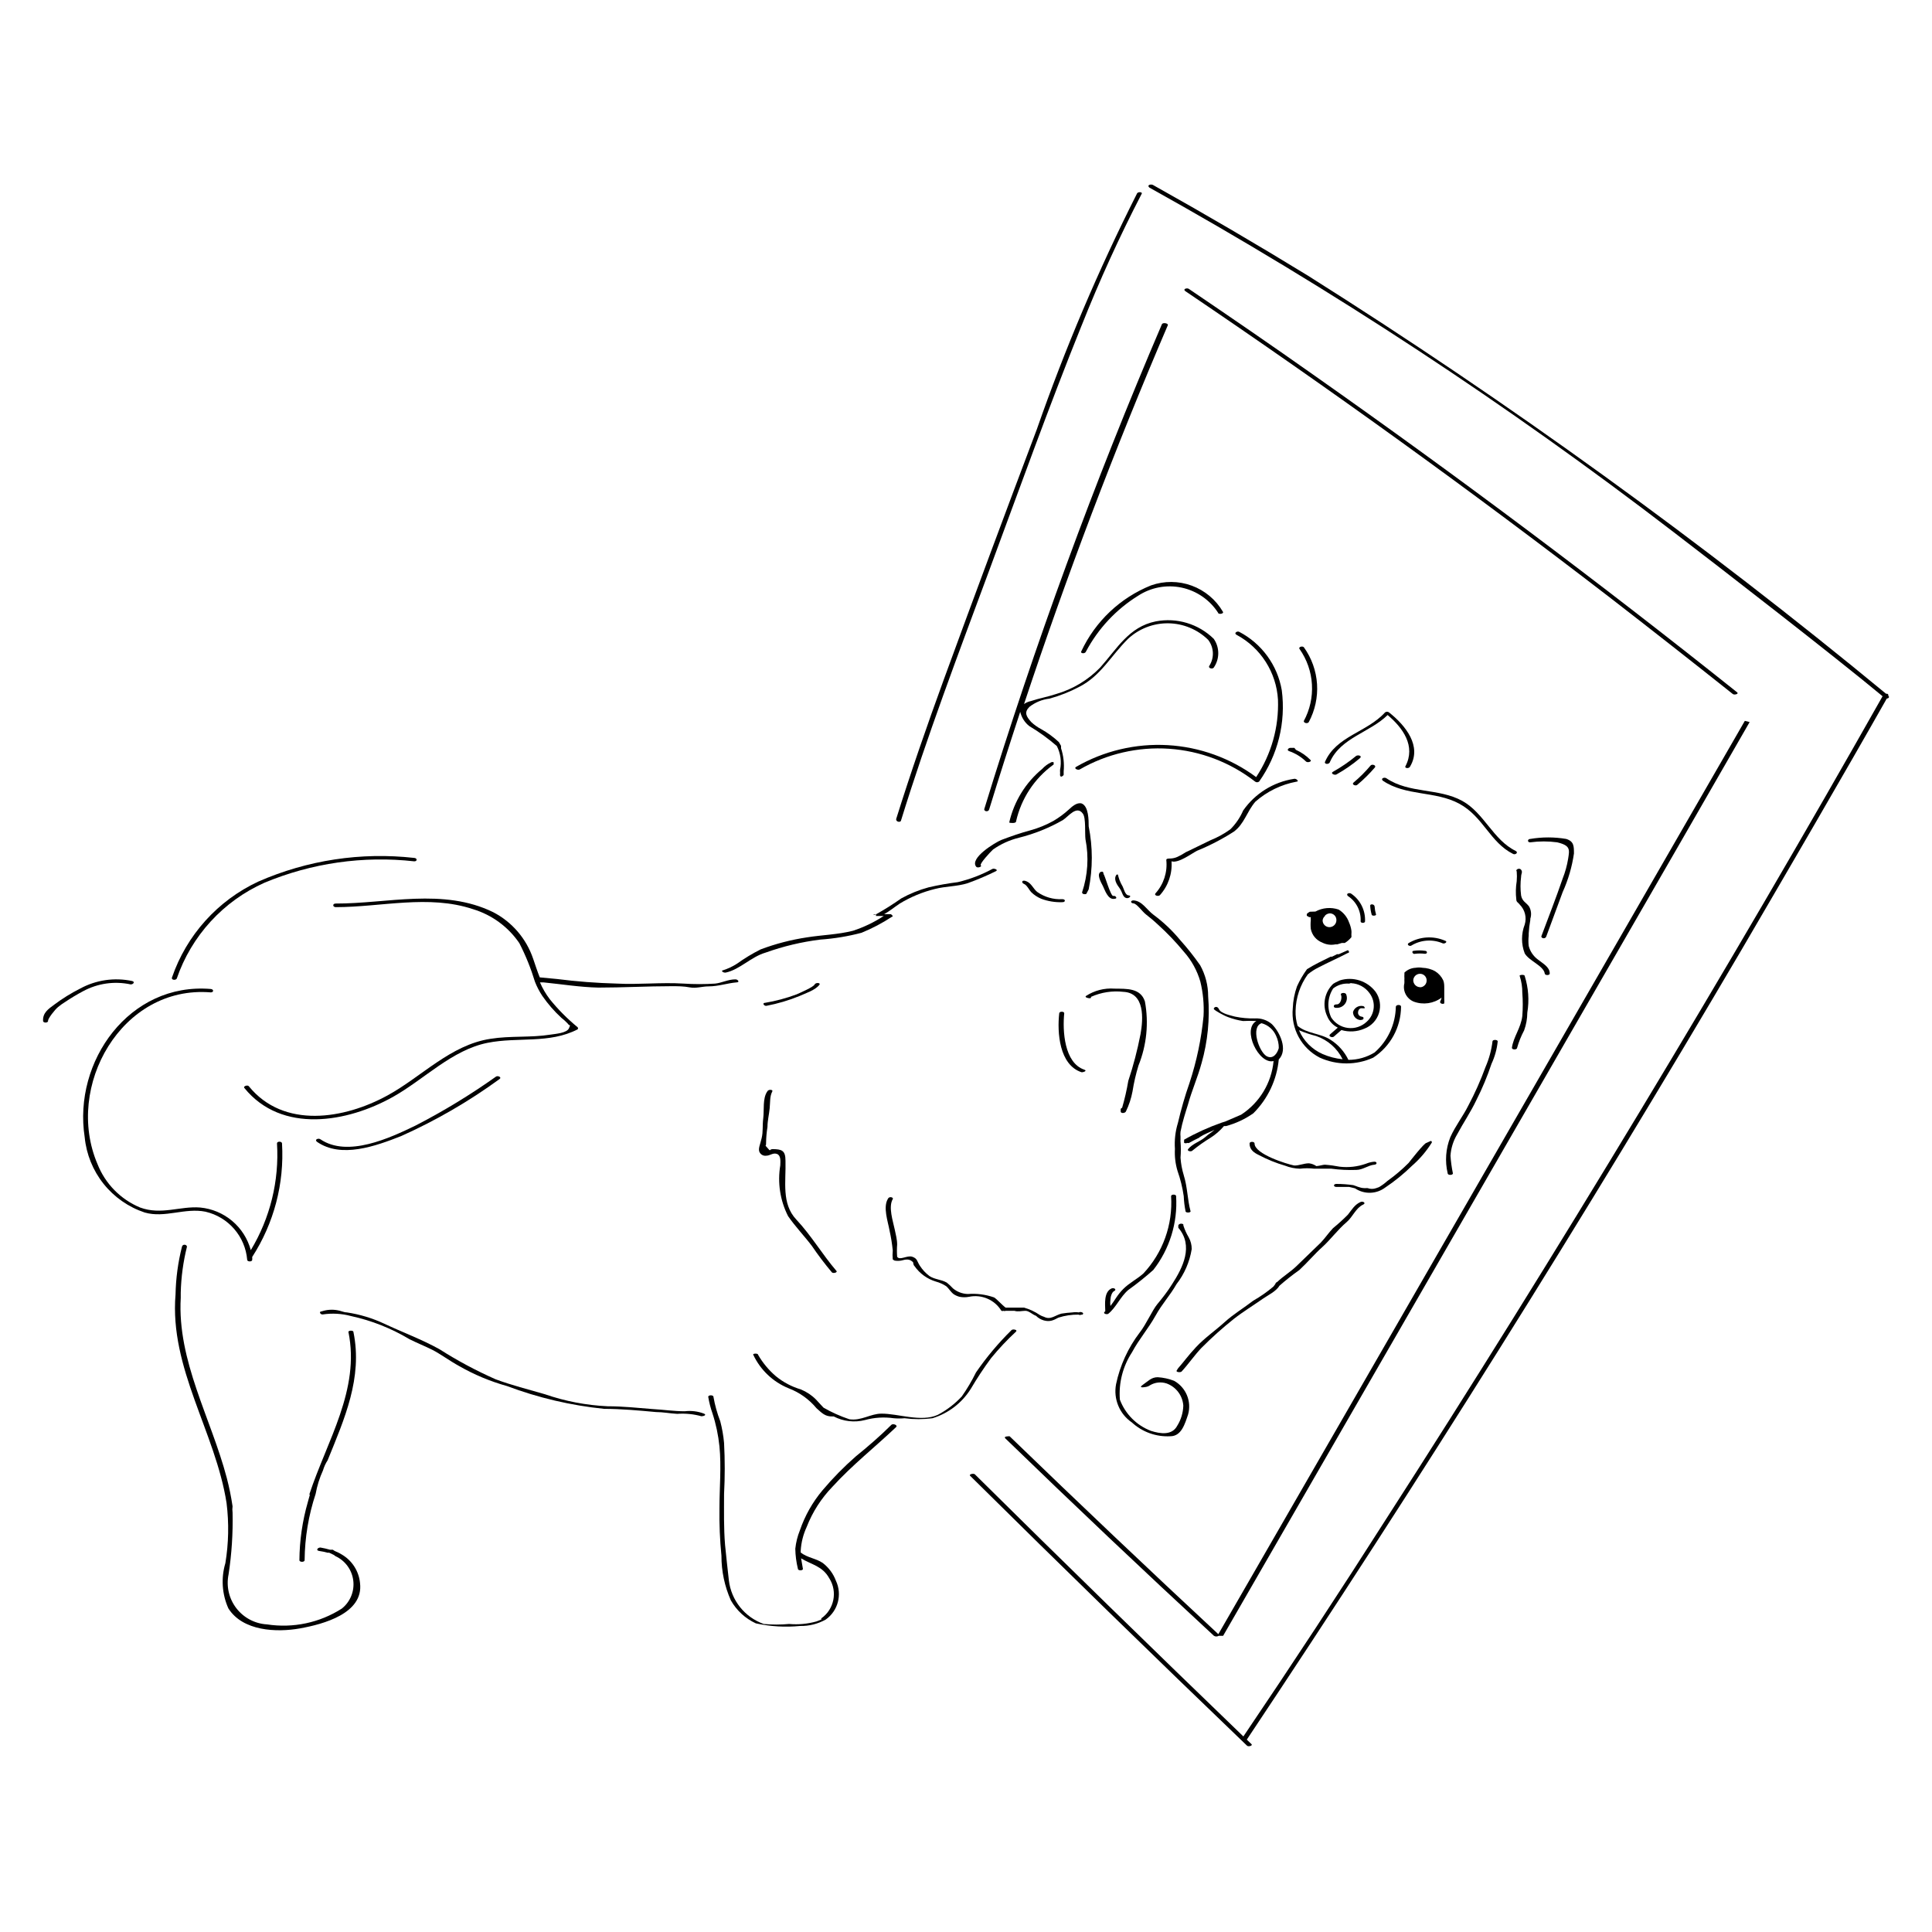 <?xml version="1.0" encoding="UTF-8"?>
<!-- Uploaded to: ICON Repo, www.iconrepo.com, Generator: ICON Repo Mixer Tools -->
<svg fill="#000000" width="800px" height="800px" version="1.1" viewBox="144 144 512 512" xmlns="http://www.w3.org/2000/svg">
 <g>
  <path d="m407.16 369.13c2.082-1.465 4.422-2.527 6.894-3.129 4.066-1.02 7.977-2.586 11.617-4.668 1.484-0.953 3.66-4.031 5.305-1.695 0.848 1.113 0.477 5.305 0.688 6.789 0.926 4.684 0.617 9.527-0.902 14.055 0 0.477 0.688 0.582 1.113 0.426l0.637-1.219v-0.004c1.105-5.516 1.105-11.191 0-16.707 0-1.59 0-5.305-1.855-6.047-1.273-0.371-2.598 0.848-3.445 1.645h-0.004c-1.238 1.125-2.59 2.121-4.031 2.973-1.926 1.07-3.973 1.906-6.098 2.492-2.598 0.688-5.305 1.645-7.691 2.547-1.59 0.637-8.539 4.824-6.684 7.106 0.316 0.426 1.645 0 1.219-0.371-0.418-0.371 2.551-3.555 3.238-4.191z"/>
  <path d="m432.67 408.54c0.371 0 0.477 0 0.477-0.371 2.676-1.199 5.625-1.656 8.539-1.324 5.727 0.266 5.305 7.106 4.562 11.242h-0.004c-0.809 4.184-1.891 8.312-3.234 12.355-0.41 2.418-0.957 4.809-1.645 7.16-0.195 0.023-0.348 0.176-0.371 0.371v0.582c0 0.582 1.168 0.477 1.379 0v0.004c0.82-1.684 1.406-3.465 1.75-5.305 0.367-2.332 0.898-4.637 1.59-6.894 2.164-5.383 2.754-11.266 1.699-16.969-1.168-3.606-4.879-3.34-8.062-3.394-2.676-0.199-5.34 0.492-7.582 1.961-0.371 0.371 0.688 0.582 0.902 0.582z"/>
  <path d="m436.27 375.02h-0.477c-1.324 0.531 0 2.863 0.477 3.766 0.477 0.902 1.324 3.816 3.129 3.394 0.848 0 0.316-0.902-0.371-0.742s-2.332-5.781-2.547-5.727c-0.027-0.242-0.098-0.477-0.211-0.691z"/>
  <path d="m442.69 382.02c0.688 0 1.273-0.688 0.371-0.742-0.902-0.055-1.273-1.855-1.539-2.332-0.336-0.559-0.621-1.145-0.848-1.75-0.168-0.469-0.309-0.949-0.426-1.434h-0.316c-0.953 1.113 0 2.598 0.797 3.66 0.793 1.062 0.738 2.492 1.961 2.598z"/>
  <path d="m462.05 399.79c-1.629-2.332-3.402-4.562-5.305-6.68-2.07-2.508-4.438-4.75-7.051-6.684-1.805-1.324-2.969-3.66-5.305-3.816-0.848 0-0.848 0.742 0 0.797 0.848 0.055 2.387 2.227 3.289 2.918 0.902 0.688 2.121 1.695 3.184 2.703l-0.004-0.004c2.473 2.234 4.777 4.644 6.894 7.215 2.023 2.273 3.508 4.977 4.352 7.902 0.727 2.981 1.012 6.055 0.848 9.121-0.578 6.023-1.824 11.965-3.715 17.711-1.215 3.477-2.242 7.019-3.074 10.605-0.688 2.231-0.957 4.57-0.797 6.894-0.109 1.973 0.121 3.945 0.691 5.836 0.766 2.168 1.316 4.406 1.645 6.68 0.055 1.34 0.211 2.668 0.477 3.981 0 0.531 1.484 0.426 1.324 0-0.848-3.129-0.797-6.363-1.805-9.547h0.004c-0.461-1.5-0.746-3.047-0.852-4.613 0.109-1.43 0.109-2.867 0-4.297-0.039-0.102-0.039-0.215 0-0.316v-0.637-0.316-0.004c-0.047-0.441-0.047-0.883 0-1.324 0.477-2.547 1.379-5.305 1.961-7.16 1.008-3.711 2.598-7.266 3.606-10.977h0.004c1.641-5.769 2.231-11.789 1.75-17.766 0.004-2.879-0.727-5.707-2.121-8.223z"/>
  <path d="m472.92 439.4-4.191 1.805-1.008 0.316h0.004c-3.434 1.207-6.754 2.715-9.918 4.508-0.023 0.281-0.023 0.566 0 0.848 0.266 0.133 0.582 0.133 0.848 0 0.152 0.07 0.324 0.07 0.477 0l1.168-0.637 1.273-0.637c0.156-0.027 0.293-0.125 0.371-0.266 0.609-0.383 1.246-0.719 1.91-1.008l2.016-0.902-0.742 0.582-0.004 0.004c-0.668 0.449-1.309 0.945-1.906 1.484-1.379 1.113-3.184 1.59-4.348 3.023-0.426 0.531 0.848 0.797 1.168 0.371h-0.004c1.496-1.219 3.07-2.336 4.719-3.34 1.355-0.855 2.57-1.91 3.609-3.129h0.531-0.004c2.606-0.695 5.062-1.844 7.266-3.394 3.836-3.828 6.219-8.871 6.734-14.266 2.492-2.547 0.316-7.211-1.805-9.332l0.004-0.004c-1.246-1.082-2.863-1.633-4.508-1.535-1.781 0.039-3.559-0.121-5.305-0.48-1.113-0.316-3.711-0.797-4.242-1.961-0.531-1.168-1.59-0.371-1.324 0s2.598 1.695 3.816 2.121c1.254 0.465 2.551 0.805 3.871 1.008 1.184-0.062 2.371-0.062 3.555 0-3.926 2.227 0.688 11.613 4.562 10.605h-0.004c-0.543 5.801-3.707 11.035-8.59 14.215zm6.684-15.539c-2.016-1.273-4.191-7.742-1.273-8.699 1.746 0.473 3.176 1.727 3.871 3.394 0.465 0.996 0.703 2.086 0.688 3.184-0.316 1.273-1.484 3.18-3.285 2.121z"/>
  <path d="m437.7 492.17c2.066-1.645 3.184-4.508 5.305-6.312v0.004c2.301-1.652 4.512-3.422 6.629-5.305 4.34-5.562 6.492-12.527 6.047-19.57 0-0.531-1.324-0.531-1.324 0h-0.004c0.488 7.566-2.18 14.996-7.371 20.523-1.75 1.539-3.66 2.441-5.305 4.082-1.645 1.645-2.227 3.023-3.394 4.508l0.004 0.004c-0.082-0.562-0.082-1.137 0-1.699 0-0.637 0.316-1.961 1.008-2.281 0.688-0.316 0-0.953-0.688-0.688-2.121 0.902-1.75 4.191-1.695 6.047-0.906 0.637 0.418 0.953 0.789 0.688z"/>
  <path d="m336.3 401.75c3.766-0.797 6.734-4.191 10.605-5.305h0.004c4.684-1.676 9.539-2.832 14.477-3.445 3.691-0.258 7.348-0.859 10.926-1.805 2.816-1.148 5.516-2.57 8.059-4.242 0.477 0 0-0.582-0.316-0.688h-1.75c1.434-0.797 2.703-1.855 4.137-2.812 2.894-1.758 6.043-3.062 9.332-3.871 2.863-0.742 5.887-0.637 8.699-1.539 2.551-0.918 5.047-1.98 7.477-3.184 0.688-0.371-0.531-0.797-0.953-0.582-2.891 1.566-5.977 2.746-9.176 3.5-2.602 0.328-5.188 0.785-7.742 1.379-2.512 0.68-4.934 1.66-7.215 2.918-2.168 1.531-4.414 2.949-6.734 4.242h-0.742c0.238 0.168 0.559 0.168 0.797 0l-0.055 0.426h2.07c-2.535 1.664-5.285 2.984-8.168 3.922-3.926 1.008-8.219 1.113-12.199 1.75-4.184 0.629-8.289 1.695-12.25 3.184-2.199 1.102-4.309 2.379-6.309 3.816-1.219 0.781-2.539 1.391-3.926 1.805-0.055 0.422 0.691 0.582 0.953 0.531z"/>
  <path d="m425.56 382.29c-2.375 0.133-4.731-0.539-6.68-1.91-1.062-0.848-1.484-2.227-2.812-2.812-1.324-0.582-1.484 0.371-0.688 0.688s1.324 1.59 1.961 2.227v0.008c0.754 0.719 1.637 1.293 2.598 1.695 1.797 0.668 3.707 0.973 5.621 0.902 0.852 0 0.852-0.797 0-0.797z"/>
  <path d="m430.65 428.16c0.582 0 1.539-0.426 0.688-0.688-5.305-1.805-5.781-10.289-5.305-14.957 0-0.531-1.273-0.531-1.324 0-0.582 5.09 0 13.734 5.941 15.645z"/>
  <path d="m232.95 383.45c-0.848 0-0.848 0.902 0 0.953 12.09 0 24.605-3.394 36.379 0.531h0.004c5.012 1.508 9.355 4.691 12.301 9.016 1.684 3.281 3.066 6.707 4.137 10.234 0.516 1.324 1.176 2.586 1.965 3.766 1.461 2.106 3.148 4.043 5.035 5.781 0.586 0.453 1.133 0.949 1.645 1.484 0.582 0.902 0.902 0 0.371 1.273-0.531 1.273-3.5 1.484-4.879 1.695-5.305 0.848-10.605 0.266-15.91 1.113-10.605 1.59-18.348 10.129-27.312 15.008-11.402 6.258-27.473 8.961-36.75-2.441-0.316-0.426-1.59 0-1.168 0.477 9.918 12.199 27.312 9.121 39.402 2.332 8.219-4.613 15.645-12.461 25.086-14.32 8.008-1.59 16.281 0.316 23.812-3.555v0.008c0.156-0.164 0.156-0.418 0-0.582-2.703-2.219-5.176-4.707-7.371-7.426-1.043-1.371-1.918-2.867-2.598-4.453h0.953c4.773 0.477 9.703 1.273 14.531 1.379 6.523 0 12.887-0.371 19.41-0.371 1.59 0 3.184 0 4.824 0.316 1.645 0.316 3.289-0.266 4.934-0.266 2.652 0 4.934-0.848 7.477-1.062 0.902 0 0.316-0.848-0.371-0.797-1.855 0-3.66 0.953-5.305 1.113v0.004c-2.805 0.188-5.621 0.188-8.43 0-5.941-0.371-11.773 0.316-17.66 0-5.32-0.141-10.629-0.547-15.91-1.219l-4.508-0.426c-0.637-1.59-1.168-3.234-1.75-4.934v0.004c-1.801-5.336-5.606-9.77-10.605-12.355-13.258-6.473-28.109-2.231-41.738-2.281z"/>
  <path d="m325.49 518c-2.863 0-5.676-0.426-8.484-0.582-4.031-0.316-7.953-0.742-11.984-0.742h-0.004c-5.656-0.262-11.246-1.332-16.598-3.184-4.348-1.273-8.855-2.387-13.098-3.977-5.144-2.273-10.109-4.93-14.852-7.957-4.668-2.598-9.863-4.508-14.691-6.789l0.004 0.004c-3.129-1.461-6.453-2.461-9.867-2.973-0.797 0-1.695-0.477-2.547-0.582h0.004c-1.387-0.242-2.809-0.133-4.137 0.316-0.848 0-0.316 0.953 0.371 0.797 2.461-0.363 4.969-0.219 7.371 0.426 5.481 1.188 10.73 3.266 15.539 6.148 2.016 1.008 4.031 1.805 6.047 2.812 2.016 1.008 4.668 2.969 7.106 4.297 3.988 2.285 8.246 4.066 12.672 5.301 8.297 3.117 16.961 5.148 25.777 6.047 4.562 0 9.121 0.426 13.734 0.848 1.855 0 3.711 0.371 5.621 0.477 2.16-0.16 4.332 0.055 6.418 0.637 0.531 0 1.484-0.316 0.688-0.688-1.617-0.625-3.367-0.844-5.09-0.637z"/>
  <path d="m380.22 521.6c-3.023 3.023-6.312 5.836-9.387 8.328-3.176 2.777-6.137 5.789-8.859 9.016-2.633 3.133-4.664 6.731-5.992 10.605-0.633 1.559-1.043 3.203-1.219 4.879 0.031 1.789 0.262 3.566 0.688 5.305 0 0.582 1.434 0.531 1.324 0-0.105-0.531-0.316-1.855-0.477-2.758 2.758 1.695 5.676 2.016 7.477 5.305l0.004-0.004c2.231 3.535 1.297 8.203-2.121 10.605v0.316l-1.219 0.477v0.004c-2.379 0.68-4.859 0.91-7.32 0.691-2.238 0.211-4.496 0.211-6.734 0-5.027-1.781-8.605-6.266-9.227-11.562-0.371-3.184-0.688-6.258-1.008-9.387-0.371-4.508-0.266-8.91-0.266-13.469 0.238-4.523 0.238-9.055 0-13.578-0.176-1.934-0.516-3.848-1.008-5.727-0.812-2.094-1.414-4.262-1.805-6.473 0-0.531-1.379-0.531-1.379 0 0.242 1.48 0.613 2.938 1.113 4.352 0.934 2.859 1.555 5.809 1.859 8.801 0.531 5.305 0 11.031 0 16.387v0.004c-0.062 4.195 0.113 8.391 0.527 12.566-0.012 4.074 0.836 8.105 2.492 11.828 1.516 2.676 3.836 4.812 6.629 6.098 3.848 0.84 7.805 1.074 11.723 0.688 2.371 0.051 4.715-0.535 6.789-1.695 3.277-2.32 4.418-6.656 2.703-10.289-0.699-1.871-1.914-3.508-3.5-4.719-1.805-1.219-4.082-1.379-5.832-2.758v-0.477c0.129-2.188 0.672-4.324 1.59-6.312 1.539-3.949 3.848-7.555 6.789-10.605 5.305-5.832 11.402-10.605 16.969-15.91 0.32-0.582-1.008-0.902-1.324-0.531z"/>
  <path d="m406.63 503.94c2.043-2.5 4.258-4.859 6.629-7.051 0.477-0.477-0.797-0.742-1.168-0.426-3.496 3.438-6.66 7.203-9.441 11.242-1.086 2.215-2.348 4.344-3.762 6.363-1.832 1.973-3.984 3.625-6.367 4.879-4.402 2.016-10.605-0.371-14.957-0.316-2.863 0-5.305 1.961-8.484 1.484h0.004c-2.379-0.793-4.672-1.82-6.844-3.074-0.797-0.797-1.484-1.645-1.961-2.121-1.148-1.164-2.519-2.082-4.031-2.707-2.422-0.711-4.676-1.902-6.629-3.5-1.883-1.609-3.481-3.527-4.719-5.676 0-0.477-1.539-0.371-1.273 0 1.891 4.019 5.223 7.18 9.332 8.859 2.894 1.094 5.453 2.922 7.426 5.301 1.434 1.273 2.281 2.227 4.242 2.176h0.32c2.547 1.324 5.492 1.664 8.273 0.953 2.484-0.684 5.082-0.848 7.637-0.477 0.949 0.082 1.91 0.082 2.863 0 2.445 0.32 4.922 0.32 7.371 0 4.223-1.285 7.84-4.055 10.18-7.797 1.645-2.793 3.434-5.504 5.359-8.113z"/>
  <path d="m380.59 477.75s0.316 0.266 0.477 0.316c0.578 0.105 1.172 0.105 1.75 0 1.273-0.316 2.176-0.582 3.184 0.477 0 0 0 0.688 0.371 1.008h-0.004c1.379 1.965 3.379 3.402 5.676 4.086 0.961 0.262 1.871 0.672 2.707 1.219 0.797 0.688 1.219 1.59 2.066 2.176v-0.004c0.461 0.289 0.961 0.504 1.484 0.637 0.824 0.16 1.668 0.16 2.492 0 3.363-0.703 6.801 0.781 8.594 3.715 0.184 0.078 0.395 0.078 0.582 0 0.168 0.082 0.363 0.082 0.531 0h2.336c0.953 0.316 1.961 0 2.918 0 0.953 0 1.855 1.008 2.812 1.324h-0.008c0.574 0.578 1.289 0.996 2.07 1.219 1.59 0.426 2.492 0 3.871-0.742 1.715-0.547 3.504-0.816 5.305-0.793 0.246 0.129 0.543 0.129 0.793 0h0.266c0.637-0.477-0.531-0.902-0.953-0.582v-0.004c-0.562-0.082-1.137-0.082-1.699 0-0.977 0.059-1.949 0.164-2.914 0.32-1.695 0.426-2.863 1.75-4.613 0.848h-0.004c-0.387-0.117-0.762-0.277-1.113-0.477-1.281-0.879-2.695-1.539-4.188-1.965h-4.879c-0.848-0.582-2.441-2.387-3.074-2.703h-0.004c-2.227-0.777-4.594-1.086-6.945-0.902-1.438-0.039-2.82-0.562-3.926-1.484-0.508-0.551-1.059-1.066-1.645-1.539-1.484-0.848-3.184-0.797-4.613-1.75-1.004-0.758-1.867-1.691-2.547-2.758-0.742-1.113-0.582-1.855-1.961-2.332-1.379-0.477-3.34 1.062-4.031 0-0.086-1.078-0.086-2.16 0-3.234 0-1.324-0.371-2.703-0.637-3.977-0.426-2.121-1.805-6.047-0.477-8.168 0-0.477-1.062-0.637-1.324 0-1.379 2.227 0 6.047 0.426 8.434h-0.004c0.395 1.746 0.676 3.519 0.852 5.301-0.078 0.777-0.078 1.559 0 2.336z"/>
  <path d="m355.88 407.95c1.484-0.688 4.242-1.539 5.305-3.023 0.316-0.477-1.008-0.637-1.324 0-0.316 0.637-3.555 2.066-4.773 2.598h-0.004c-2.695 1.008-5.484 1.754-8.324 2.231-0.848 0-0.316 0.902 0.371 0.797v-0.004c2.996-0.574 5.926-1.445 8.75-2.598z"/>
  <path d="m352.85 466.29c1.855 2.703 4.348 5.305 6.312 7.902 1.645 2.422 3.414 4.758 5.301 7 0.371 0.371 1.645 0 1.168-0.426-3.711-4.348-6.629-9.332-10.605-13.578-3.977-4.242-2.703-10.023-2.863-15.59 0-2.758-1.008-3.023-3.34-3.074-1.062 0-0.477 0.848-1.434-0.316-0.953-1.168-0.316 0-0.371-1.324v-0.004c0.02-1.422 0.145-2.84 0.371-4.242 0-1.645 0.426-3.289 0.582-4.934 0.16-1.645 0-3.129 0.688-4.453 0.316-0.477-1.008-0.688-1.324 0-1.273 1.805-0.797 4.934-1.062 7.055-0.266 2.121 0 3.5-0.426 5.305-0.426 1.805-0.902 2.652-0.637 3.555l0.004-0.004c0.27 0.746 1.016 1.211 1.805 1.113 1.062 0 1.805-0.848 2.863-0.477 1.062 0.371 0.953 1.855 0.902 3.023-0.773 4.594-0.047 9.316 2.066 13.469z"/>
  <path d="m454.14 524.62c2.969 0 3.871-3.289 4.719-5.781 0.973-3.469-0.562-7.152-3.711-8.91-1.391-0.539-2.859-0.863-4.348-0.953-1.695 0-2.547 1.062-3.871 1.961-1.324 0.902 0 0.742 0.637 0.637 0.438-0.055 0.859-0.219 1.219-0.477 1.312-0.777 2.898-0.949 4.348-0.477 2.523 0.902 4.273 3.211 4.457 5.887-0.055 1.875-0.602 3.707-1.594 5.301-1.379 2.652-4.508 2.176-7 1.379-3.797-1.453-6.789-4.465-8.219-8.27-0.348-4.434 0.793-8.855 3.234-12.57 1.805-3.394 4.348-6.312 6.203-9.652 1.855-3.34 3.816-5.305 5.57-8.379 2.098-2.707 3.484-5.898 4.031-9.281 0.012-1.094-0.262-2.172-0.797-3.129-0.598-1.004-1.074-2.07-1.43-3.18 0.266-0.477-1.062-0.688-1.324 0v0.637c4.137 4.824 1.168 10.605-1.645 14.957-1.219 1.961-2.598 3.711-3.926 5.305-1.324 1.59-2.918 5.305-4.668 7.531v-0.008c-3.074 4.043-5.215 8.715-6.258 13.684-0.738 3.91 0.906 7.883 4.188 10.129 2.766 2.543 6.438 3.859 10.184 3.66z"/>
  <path d="m471.01 493.5c2.441-1.91 5.305-3.66 7.637-5.305 1.273-0.902 3.555-1.961 4.402-3.445 1.691-1.492 3.465-2.891 5.305-4.191 2.121-1.961 3.977-4.191 6.098-6.098 2.121-1.91 4.082-4.613 6.469-6.629 1.59-1.379 2.387-3.711 4.348-4.613 0.797-0.371 0-0.953-0.688-0.688-1.59 0.688-2.332 2.066-3.394 3.394v-0.004c-1.242 1.254-2.555 2.438-3.922 3.555-1.168 1.219-2.066 2.598-3.234 3.816l-6.523 6.312c-1.484 1.434-3.5 2.652-5.039 4.137-0.152 0.043-0.281 0.137-0.371 0.266-0.07 0.168-0.156 0.328-0.266 0.477l-0.371 0.477c-1.648 1.398-3.422 2.644-5.305 3.711-2.547 1.961-5.305 3.606-7.637 5.727-2.332 2.121-5.305 4.191-7.531 6.574-2.227 2.387-3.129 3.766-4.773 5.621l-0.371 0.582c-0.316 0.477 0.953 0.582 1.273 0.316 1.855-2.016 3.394-4.297 5.305-6.312v0.008c2.711-2.731 5.578-5.297 8.59-7.688z"/>
  <path d="m545.84 382.39c0 0.688 0.531 0.797 0.902 1.324l-0.004 0.004c1.391 1.387 1.902 3.426 1.328 5.301-0.949 2.457-0.949 5.18 0 7.637 1.168 2.016 4.934 3.234 5.305 5.305 0 0.582 1.379 0.582 1.324 0 0-1.75-1.961-2.703-3.184-3.711-1.176-0.883-2.016-2.133-2.387-3.555-0.105-0.918-0.105-1.84 0-2.758v-0.316-0.266c0.062-1.195 0.203-2.383 0.426-3.555v-0.316c0.352-1.078 0.238-2.25-0.32-3.238-0.797-1.113-1.805-1.324-2.121-2.918v0.004c-0.211-1.656-0.211-3.332 0-4.984 0-0.848 0.477-1.219 0-1.855-0.477-0.637-1.59 0-1.168 0.426l0.004-0.004c0.074 0.863 0.074 1.734 0 2.598-0.262 1.613-0.301 3.258-0.105 4.879z"/>
  <path d="m544.67 421.69c0 0.531 1.324 0.582 1.379 0 0.449-1.602 1.07-3.148 1.855-4.613 0.551-1.512 0.84-3.109 0.848-4.719 0.539-3.246 0.305-6.57-0.688-9.707 0-0.477-1.59-0.316-1.324 0h-0.004c0.473 1.438 0.703 2.945 0.691 4.457 0.16 2.047 0.16 4.106 0 6.152-0.371 3.18-2.387 5.566-2.758 8.43z"/>
  <path d="m535.23 435.58c1.582-3.109 2.93-6.336 4.031-9.652 0.879-1.871 1.434-3.879 1.645-5.938 0-0.531-1.379-0.531-1.379 0-0.289 2.34-0.914 4.625-1.855 6.789-1.281 3.512-2.805 6.934-4.562 10.234-1.434 2.863-3.394 5.305-4.773 8.379-1.203 3.035-1.445 6.367-0.688 9.547 0 0.582 1.434 0.531 1.379 0-0.32-1.539-0.531-3.098-0.637-4.668 0.133-1.984 0.734-3.91 1.75-5.621 1.645-3.078 3.606-5.941 5.09-9.07z"/>
  <path d="m511.1 458.71c2.523-1.688 4.887-3.606 7.055-5.731 2.066-1.789 3.856-3.883 5.301-6.203 0.035-0.188-0.078-0.371-0.266-0.426l-1.168 0.531c-0.582 0-4.297 4.773-4.719 5.305-1.734 1.746-3.613 3.34-5.621 4.773-0.684 0.621-1.43 1.172-2.227 1.641l-0.742 0.266c-0.734 0.27-1.543 0.27-2.281 0h-0.582c-0.086 0.027-0.18 0.027-0.266 0-1.168 0-2.492-0.688-2.969-0.797v0.004c-1.477-0.211-2.965-0.32-4.457-0.32-0.848 0-0.848 0.797 0 0.797h3.394l1.539 0.371c2.441 1.645 5.656 1.562 8.008-0.211z"/>
  <path d="m476.47 447.04c0-0.582-1.324-0.582-1.324 0 0 1.645 1.168 2.441 2.492 3.074h-0.004c2.215 1.168 4.543 2.113 6.949 2.812 1.25 0.492 2.578 0.762 3.926 0.793 1.25-0.156 2.512-0.156 3.762 0h4.562c2.18 0.293 4.379 0.398 6.574 0.32 1.75 0 3.129-1.219 4.773-1.379 0.797 0 0.848-0.848 0-0.797-0.746 0.066-1.48 0.242-2.172 0.531-2.227 0.793-4.602 1.066-6.949 0.797-1.312-0.258-2.641-0.438-3.977-0.531-0.426 0-1.434 0.316-2.227 0.371-0.586-0.398-1.258-0.656-1.965-0.742-1.379 0-2.652 0.637-3.926 0.582-1.906-0.371-10.496-3.023-10.496-5.832z"/>
  <path d="m410.39 525.16c18.242 17.676 36.68 35.125 55.312 52.344 0.391 0.238 0.883 0.238 1.273 0h1.168l121.23-210.33 18.297-31.82-1.273-0.316-105 182.16-34.527 59.875c-18.594-17.289-37.031-34.773-55.312-52.449-0.316 0-1.645 0-1.164 0.531z"/>
  <path d="m492.38 243.55c-11.031-7.797-22.168-15.434-33.359-23.016-0.426-0.266-1.59 0-0.953 0.582 38.465 25.984 76.086 53.137 112.85 81.457 10.82 8.379 21.586 16.828 32.297 25.348 0.371 0.316 1.645 0 1.168-0.426-36.418-29.055-73.75-57.039-112-83.945z"/>
  <path d="m382.76 361.5c6.894-22.328 15.168-44.125 23.281-66.027s15.91-43.699 24.605-65.23l0.004 0.004c4.719-11.891 10.027-23.535 15.91-34.895 0.316-0.477-1.062-0.637-1.273 0-10.207 20.199-19.062 41.051-26.516 62.418-8.273 21.902-16.547 44.121-24.609 66.184-4.508 12.355-8.805 24.766-12.676 37.121-0.051 0.797 1.168 0.902 1.273 0.426z"/>
  <path d="m190.84 403.34c3.883-11.32 12.297-20.523 23.227-25.402 12.543-5.238 26.215-7.191 39.723-5.676 0.848 0 0.797-0.848 0-0.902-14.082-1.59-28.336 0.57-41.312 6.258-10.785 5.016-19.055 14.207-22.91 25.457-0.215 0.637 0.953 0.797 1.273 0.266z"/>
  <path d="m198.48 465.12c6.047 1.406 10.5 6.543 11.027 12.73 0 0.582 1.379 0.582 1.324 0h0.004c0.023-0.25 0.023-0.496 0-0.742 5.769-8.926 8.535-19.461 7.902-30.07 0-0.637-1.379-0.637-1.324 0h-0.004c0.605 9.906-1.816 19.766-6.945 28.266-0.82-3.027-2.543-5.731-4.941-7.746-2.398-2.019-5.356-3.258-8.477-3.551-5.305-0.426-10.289 2.066-15.91 0-5.168-2.148-9.242-6.301-11.297-11.508-8.805-20.578 6.418-47.465 30.016-45.504 0.848 0 0.797-0.848 0-0.902-21.531-1.805-36.539 19.145-33.41 39.297v0.004c0.438 4.508 2.176 8.789 5 12.332 2.824 3.539 6.613 6.18 10.91 7.609 5.359 1.535 10.66-1.328 16.125-0.215z"/>
  <path d="m250.29 445.08c9.199-4.113 17.945-9.18 26.09-15.117 0.688-0.477-0.477-1.008-0.953-0.637-6.777 4.809-13.883 9.133-21.266 12.941-6.894 3.34-18.031 8.539-25.242 3.66-0.477-0.371-1.645 0-0.953 0.637 6.414 4.508 15.586 1.164 22.324-1.484z"/>
  <path d="m234.59 555.97-0.742-0.426-1.168-0.531-0.477-0.316h-0.742c-0.836-0.246-1.688-0.441-2.547-0.586-0.742 0-1.273 0.742-0.371 0.902 0.773 0.105 1.535 0.266 2.281 0.477h0.426l1.219 0.582 0.426 0.316v0.004c2.59 1.191 4.383 3.641 4.727 6.473 0.348 2.832-0.801 5.644-3.031 7.422-5.883 3.766-12.934 5.254-19.836 4.191-3.203-0.18-6.172-1.75-8.129-4.297-1.957-2.547-2.703-5.816-2.051-8.961 0.828-5.422 1.184-10.906 1.059-16.387-0.078-0.547-0.078-1.102 0-1.645-0.375-2.539-0.887-5.051-1.535-7.531-4.191-15.91-13.152-30.973-12.199-47.73v-0.953-0.371c0.098-4.113 0.648-8.207 1.645-12.199 0-0.637-1.168-0.797-1.324 0-1.047 4.129-1.613 8.363-1.699 12.621-1.645 19.621 10.605 36.539 13.523 55.312v0.004c0.656 5.289 0.551 10.648-0.316 15.906-1.184 3.965-0.898 8.215 0.793 11.988 3.816 6.047 12.781 6.418 18.984 5.305 6.203-1.113 16.863-3.977 15.91-11.984v-0.004c-0.293-3.156-2.09-5.977-4.824-7.582z"/>
  <path d="m226 540.54-0.426 1.539c-1.438 5-2.188 10.176-2.227 15.379 0 0.582 1.379 0.582 1.379 0 0.055-5.969 1.039-11.891 2.918-17.555 0.391-2.16 1.051-4.262 1.961-6.258 0.273-0.938 0.684-1.832 1.219-2.652 4.453-10.977 9.332-21.848 6.84-33.992 0-0.531-1.434-0.426-1.324 0 3.129 15.273-5.676 28.797-10.34 42.957 0.102 0.18 0.102 0.402 0 0.582z"/>
  <path d="m178.64 404.88c0.688 0 1.219-0.688 0.371-0.902-4.688-0.996-9.578-0.281-13.789 2.016-2.398 1.211-4.688 2.629-6.84 4.242-1.59 1.168-3.074 2.176-2.969 4.297 0 0.637 1.379 0.582 1.324 0-0.055-0.582 1.75-2.918 2.652-3.66 0.586-0.484 1.207-0.93 1.855-1.328 1.539-1.035 3.133-1.992 4.773-2.863 3.856-2.09 8.332-2.731 12.621-1.801z"/>
  <path d="m558.14 376.77c-1.805 5.305-3.766 10.234-5.676 15.379 0 0.582 1.113 0.742 1.324 0l4.348-11.773h0.004c1.461-3.238 2.461-6.664 2.973-10.18 0-1.961 0-3.234-2.066-3.871h-0.004c-3.141-0.531-6.352-0.531-9.492 0-0.797 0-0.848 0.953 0 0.902v-0.004c2.359-0.316 4.746-0.316 7.106 0 3.606 0.848 3.289 1.961 2.918 4.348v0.004c-0.293 1.777-0.773 3.519-1.434 5.195z"/>
  <path d="m512.11 332.8c-0.309-0.246-0.75-0.246-1.062 0-4.824 5.305-12.941 6.258-15.91 13.098-0.266 0.637 1.113 0.797 1.324 0 2.863-6.418 10.605-7.797 15.273-12.41 4.031 3.394 7.531 8.219 4.719 13.578-0.316 0.531 1.008 0.742 1.273 0 3.082-5.301-1.109-10.711-5.617-14.266z"/>
  <path d="m525.63 409.49c0 0.477 0.688 0.688 1.113 0.426v-0.004c0.027-0.406 0.027-0.812 0-1.219v-1.008-1.855c0-0.637 0-1.379-0.266-2.016-0.469-1.008-1.227-1.855-2.172-2.438-1.031-0.559-2.176-0.867-3.344-0.902-0.594-0.105-1.207-0.105-1.801 0-1.113 0.043-2.172 0.496-2.973 1.273v0.316c-0.031 0.426-0.031 0.848 0 1.273-0.027 0.266-0.027 0.531 0 0.797-0.027 0.121-0.027 0.246 0 0.371-0.531 2.019 0.512 4.125 2.441 4.93 2.492 0.938 5.293 0.539 7.426-1.059-0.109 0.383-0.25 0.754-0.426 1.113zm-5.305-3.871c-0.984-0.027-1.773-0.82-1.801-1.805 0.027-0.973 0.828-1.75 1.801-1.75 0.465 0 0.91 0.184 1.238 0.512s0.512 0.773 0.512 1.238c0.016 0.883-0.613 1.648-1.484 1.805z"/>
  <path d="m491.11 385.62c-0.297 0.152-0.562 0.348-0.797 0.586v0.477l0.637 0.371h0.426c-0.027 0.266-0.027 0.531 0 0.797-0.082 0.773-0.082 1.555 0 2.332 0.32 1.641 1.461 3 3.023 3.606 1.074 0.555 2.312 0.723 3.5 0.477h0.477l1.219-0.371h0.797c0.664-0.41 1.254-0.93 1.75-1.535v-0.586c-0.027-0.102-0.027-0.211 0-0.316 0.023-0.266 0.023-0.531 0-0.797-0.105-0.77-0.32-1.52-0.637-2.227-0.5-1.418-1.473-2.617-2.758-3.394-2.035-0.691-4.266-0.496-6.152 0.531zm4.031 1.008c0.34-0.34 0.789-0.547 1.27-0.582 0.465 0 0.91 0.184 1.238 0.512 0.328 0.328 0.512 0.773 0.512 1.238 0.016 0.512-0.18 1.004-0.543 1.367-0.359 0.359-0.855 0.559-1.363 0.543-0.957-0.027-1.723-0.797-1.75-1.75 0.035-0.477 0.266-0.918 0.637-1.219z"/>
  <path d="m531.52 356.25c-6.258-3.445-14.055-1.91-20.098-5.992-0.477-0.371-1.645 0-0.953 0.637 6.098 4.137 13.895 2.652 20.258 6.098 6.363 3.445 8.168 10.289 14.266 13.312 0.582 0.316 1.484-0.371 0.688-0.797-5.992-2.914-8.328-10.023-14.16-13.258z"/>
  <path d="m503.41 344.31c-1.934 1.602-4.012 3.019-6.203 4.246-0.688 0.426 0.477 0.953 0.953 0.688 2.203-1.227 4.281-2.668 6.207-4.297 0.742-0.637-0.426-0.953-0.957-0.637z"/>
  <path d="m507.23 346.86c-1.367 1.633-2.875 3.141-4.508 4.508-0.637 0.531 0.531 1.008 0.953 0.637 1.703-1.418 3.281-2.981 4.723-4.668 0.316-0.582-0.797-0.898-1.168-0.477z"/>
  <path d="m473.45 358.79c-0.805 1.863-1.957 3.555-3.394 4.984-1.641 1.188-3.422 2.164-5.305 2.918l-5.781 2.812-0.688 0.316-1.219 0.742-1.062 0.531c-0.602 0.266-1.25 0.41-1.91 0.422-0.426 0-1.062 0-1.008 0.426h0.004c0.332 3.207-0.711 6.406-2.867 8.801-0.477 0.582 0.797 0.902 1.168 0.477v0.004c2.203-2.445 3.312-5.684 3.078-8.965 1.855 0.582 5.305-2.066 6.789-2.812l-0.004 0.004c3.383-1.383 6.629-3.07 9.707-5.039 2.812-2.066 3.445-5.305 5.727-7.953v-0.004c3.082-2.711 6.836-4.543 10.871-5.301 0.848 0 0-0.953-0.688-0.742-5.426 0.852-10.27 3.879-13.418 8.379z"/>
  <path d="m499.06 403.82-1.113 0.531-0.637 0.371c-2.32 2.223-2.961 5.684-1.59 8.59 0.535 1.316 1.535 2.391 2.809 3.023l-2.016 1.75c-0.637 0.531 0.531 1.008 0.953 0.637l2.016-1.75h0.004c2.012 0.594 4.172 0.465 6.098-0.371 1.859-0.715 3.285-2.25 3.867-4.156 0.578-1.902 0.25-3.973-0.898-5.602-2.207-2.914-6.008-4.125-9.492-3.023zm3.074 0.742h0.004c1.898 0.102 3.652 1.059 4.773 2.598 1.797 2.348 1.473 5.684-0.746 7.637-1.332 1.25-3.152 1.844-4.965 1.617-1.812-0.223-3.434-1.242-4.422-2.781-1.156-2.484-0.957-5.391 0.531-7.691 1.207-0.941 2.719-1.395 4.242-1.273 0 0 0.531-0.211 0.586-0.105z"/>
  <path d="m498.11 411.08c0.918 0.082 1.812-0.332 2.348-1.082 0.535-0.754 0.633-1.734 0.25-2.578-0.316-0.477-1.645-0.316-1.324 0.266 0.316 0.582 0 2.598-1.273 2.492 0 0-0.637 0-0.637 0.477 0 0.48 0.637 0.426 0.637 0.426z"/>
  <path d="m504.47 414.32s0.742 0 0.848-0.316c0.105-0.316 0-0.531-0.477-0.582v-0.004c-0.566-0.055-0.984-0.547-0.953-1.113 0-0.477 0.371-1.168 0.953-1.113s0.688 0 0.797 0c0.105 0 0-0.531-0.477-0.582-1.148-0.211-2.269 0.473-2.602 1.59-0.004 1.094 0.82 2.012 1.91 2.121z"/>
  <path d="m493.76 424.29c4.496 2.039 9.66 2.039 14.156 0 4.578-2.981 7.348-8.062 7.375-13.523 0-0.582-1.273-0.582-1.379 0-0.082 4.656-2.121 9.066-5.621 12.145-2.09 1.285-4.496 1.965-6.949 1.961-1.047-2.176-2.68-4.012-4.719-5.305-2.652-1.75-6.363-1.645-8.75-3.711-0.395-1.289-0.57-2.633-0.531-3.977 0.074-3.473 1.203-6.836 3.234-9.652 0.879-0.727 1.84-1.352 2.863-1.855 2.547-1.324 5.305-2.547 7.742-3.816 0.477 0 0.371-0.582 0-0.742l-2.387 1.062h-0.477l-1.273 0.637v-0.004c-0.117 0.047-0.25 0.047-0.371 0-2.121 1.062-4.297 2.066-6.312 3.34h0.004c-1.035 1.426-1.926 2.953-2.652 4.559-0.66 1.859-1.039 3.809-1.113 5.781-0.52 5.422 2.316 10.609 7.16 13.102zm-0.957-5.731c3.059 1.039 5.578 3.254 7 6.152-1.828-0.18-3.617-0.645-5.301-1.379-2.809-1.238-5.047-3.492-6.258-6.309 1.477 0.625 3.004 1.141 4.559 1.535z"/>
  <path d="m413.26 361.71c1.359-6.09 4.906-11.469 9.969-15.117v-0.582c-0.203-0.082-0.434-0.082-0.637 0-0.902 0.422-1.711 1.016-2.387 1.75-4.41 3.637-7.488 8.637-8.75 14.211 0.211 0.16 1.805 0.266 1.805-0.262z"/>
  <path d="m451.92 229.92c-17.988 41.977-33.707 84.891-47.094 128.55 0 0.637 1.168 0.742 1.324 0 2.652-8.625 5.391-17.234 8.219-25.828l0.004 0.004c0.344 1.488 1.188 2.816 2.387 3.766 2.594 1.543 5.043 3.316 7.316 5.301 0.992 1.945 1.293 4.172 0.848 6.312v0.637c0.043 0.102 0.043 0.215 0 0.316v0.426c0.004 0.18 0.105 0.344 0.266 0.422 0.289-0.051 0.543-0.223 0.691-0.477 0.02-0.141 0.02-0.281 0-0.422v-0.48c0.195-2.074-0.039-4.168-0.691-6.148-0.02-0.215-0.02-0.426 0-0.637l-0.582-1.008c-1.43-1.336-3.012-2.492-4.719-3.449-0.949-0.496-1.824-1.121-2.598-1.855-1.324-1.484-1.961-2.547-0.477-4.031h-0.004c1.535-1.195 3.371-1.949 5.305-2.172 2.738-0.754 5.391-1.801 7.902-3.129 5.727-2.918 8.379-8.223 12.938-12.73 2.894-2.688 6.711-4.16 10.66-4.109 3.949 0.051 7.731 1.617 10.555 4.375 1.551 2 1.68 4.762 0.316 6.894-0.426 0.637 0.848 0.953 1.168 0.477 1.598-2.293 1.598-5.34 0-7.637-4.059-3.969-9.805-5.691-15.379-4.613-7.106 1.434-10.234 7.211-14.691 12.199-3.223 3.336-7.262 5.766-11.719 7.051-2.176 0.742-4.453 1.113-6.629 1.855v0.004c-0.668 0.129-1.301 0.402-1.855 0.793 11.277-33.977 23.988-67.457 38.129-100.45 0-0.527-1.379-0.688-1.59-0.211z"/>
  <path d="m487.02 342.19h-1.059c-0.477 0-1.062 0.582-0.371 0.848v0.004c1.684 0.582 3.223 1.52 4.508 2.758 0.426 0.426 1.695 0 1.168-0.426-1.102-1.113-2.394-2.012-3.82-2.652z"/>
  <path d="m429.17 347.23c-0.688 0.426 0.477 0.953 0.953 0.688v0.004c7.184-4.148 15.438-6.059 23.715-5.492 8.273 0.566 16.191 3.586 22.742 8.672 0.32 0.277 0.793 0.277 1.113 0 4.965-7.019 7.106-15.652 5.992-24.184-1.141-6.641-5.32-12.367-11.297-15.484-0.582-0.266-1.484 0.371-0.688 0.797 6.394 3.43 10.551 9.938 10.977 17.184 0.266 7.273-1.754 14.453-5.781 20.523-6.828-5.047-14.984-7.988-23.461-8.469-8.477-0.48-16.91 1.52-24.266 5.762z"/>
  <path d="m449.05 299.13c-8.168 3.277-14.781 9.531-18.508 17.504-0.316 0.531 1.008 0.742 1.273 0h-0.004c3.215-6.047 7.973-11.137 13.789-14.746 3.406-2.231 7.562-3.008 11.547-2.164 3.984 0.848 7.465 3.25 9.668 6.672 0 0.477 1.59 0.316 1.273-0.266-1.863-3.199-4.785-5.648-8.262-6.926-3.473-1.277-7.285-1.305-10.777-0.074z"/>
  <path d="m488.4 316c1.945 2.762 3.082 6.012 3.277 9.387 0.199 3.371-0.551 6.734-2.164 9.703 0 0.582 1.062 0.742 1.324 0.266h0.004c1.652-3.086 2.41-6.578 2.188-10.07-0.227-3.496-1.426-6.859-3.461-9.711-0.316-0.477-1.59-0.16-1.168 0.426z"/>
  <path d="m644.43 328.41c0-0.371 0-0.582-0.637-0.582v-0.004c-48.672-40.137-99.844-77.141-153.21-110.79-13.504-8.273-27.188-16.281-41.047-24.023-0.531-0.266-1.695 0-0.953 0.688v0.004c48.492 26.988 94.934 57.512 138.95 91.32 12.41 9.492 42.797 33.039 55.367 43.488-40.465 71.594-87.082 148.97-131.58 218.07-12.336 19.375-24.941 38.57-37.812 57.594-23.898-23.016-47.625-46.172-71.168-69.473-0.371-0.316-1.695 0-1.219 0.426 24.289 24.043 48.738 47.871 73.344 71.488 0.371 0.371 1.645 0 1.168-0.426l-1.219-1.168c45.641-68.449 89.34-138.2 131.09-209.27 11.562-19.781 27.102-46.457 38.5-66.609 0.426-0.055 0.852-0.371 0.426-0.742z"/>
  <path d="m527.01 393.32c-3.164-1.391-6.805-1.152-9.758 0.637-0.531 0.477 0.426 0.953 0.848 0.582 2.512-1.5 5.59-1.695 8.273-0.531 0.582 0.16 1.324-0.477 0.637-0.688z"/>
  <path d="m521.6 395.97c-0.969-0.137-1.949-0.137-2.918 0-0.742 0-0.316 1.008 0.316 0.797l0.004-0.004c0.863-0.105 1.734-0.105 2.598 0 0.742 0.055 0.742-0.793 0-0.793z"/>
  <path d="m504.58 388.17c0 0.531 1.168 0.531 1.168 0 0.133-2.938-1.273-5.731-3.715-7.371-0.477-0.266-1.434 0-0.848 0.637 2.258 1.477 3.551 4.043 3.394 6.734z"/>
  <path d="m507.12 384.04c0.039 0.773 0.164 1.535 0.371 2.281 0 0.531 1.324 0.371 1.168 0-0.203-0.672-0.328-1.367-0.371-2.07-0.055-0.742-1.273-0.742-1.168-0.211z"/>
 </g>
</svg>